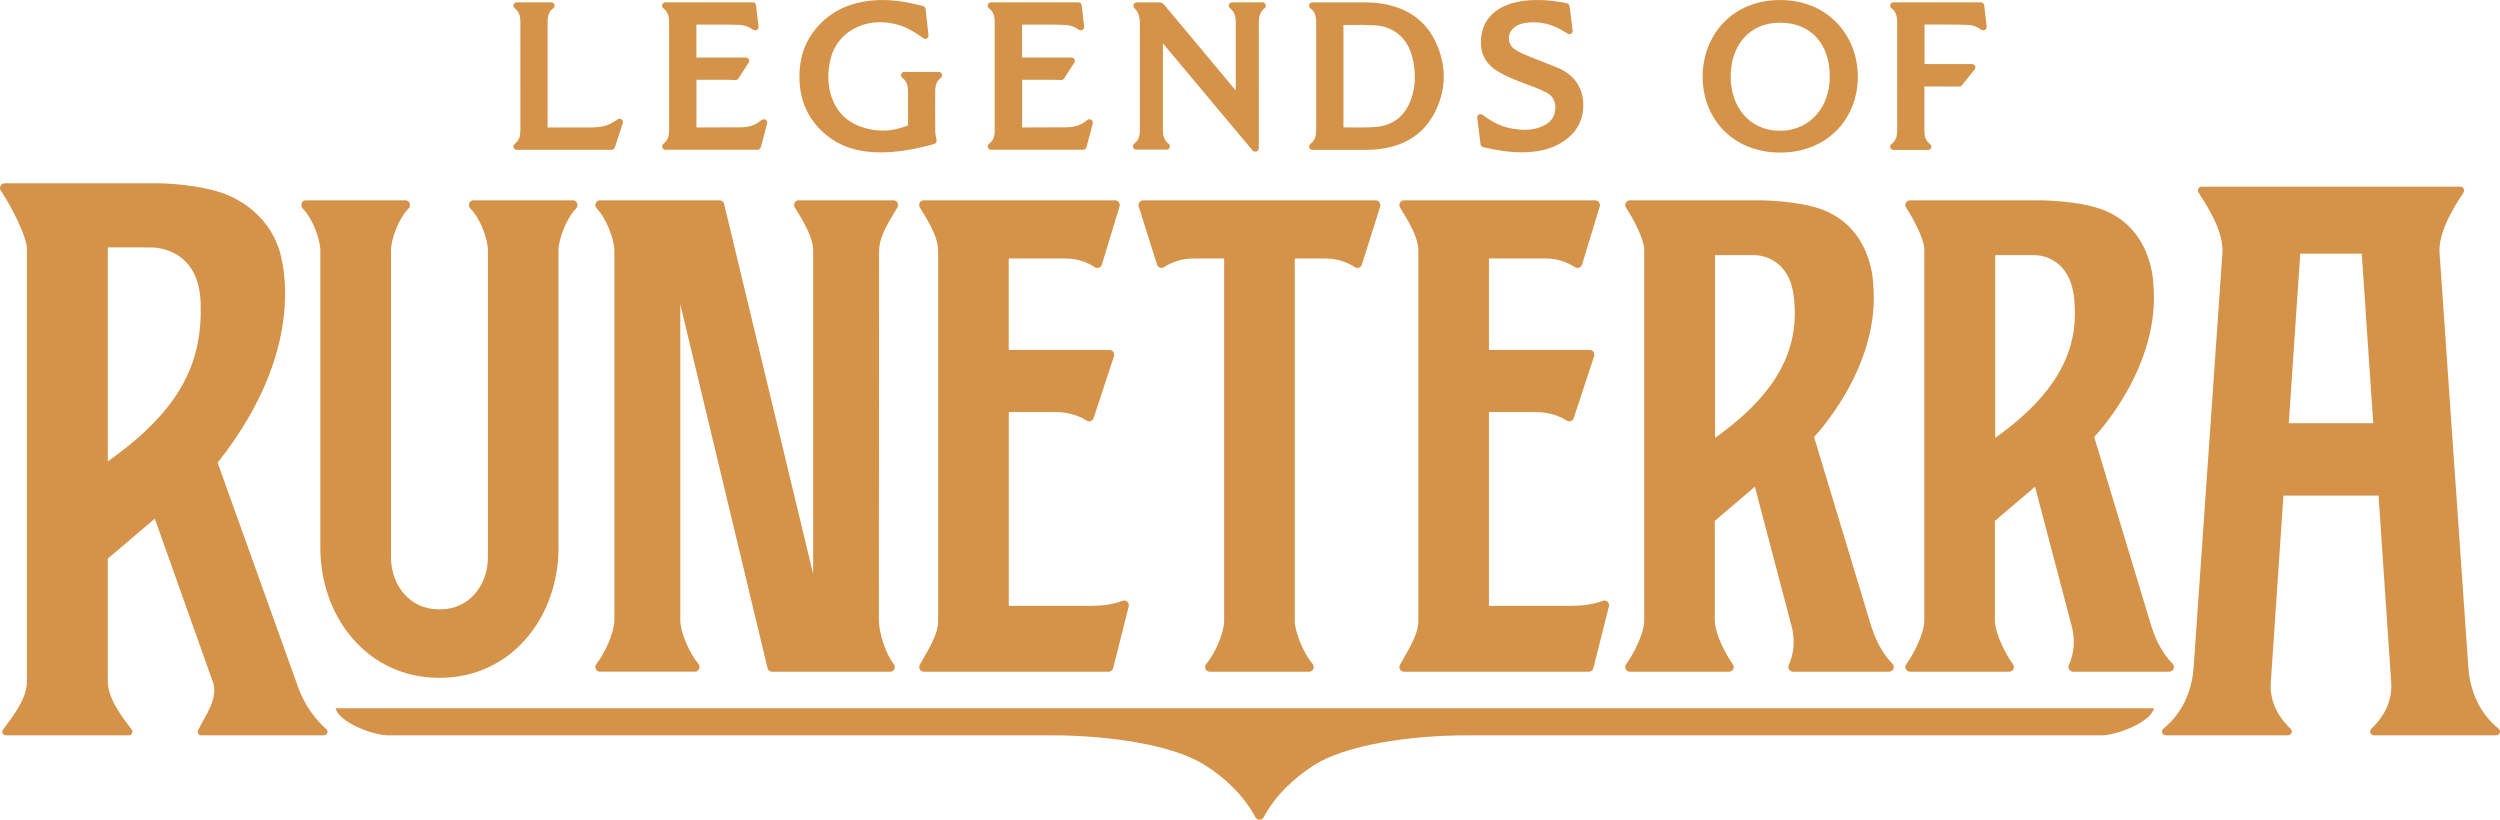 <svg width="122" height="40" viewBox="0 0 122 40" fill="none" xmlns="http://www.w3.org/2000/svg">
  <path d="M105.12 34.562C104.938 35.26 103.282 35.885 102.56 35.885H71.611C68.736 35.885 65.647 36.365 64.119 37.344C63.185 37.943 62.271 38.765 61.669 39.878C61.58 40.042 61.352 40.042 61.263 39.878C60.661 38.766 59.748 37.943 58.813 37.344C57.285 36.365 54.196 35.885 51.321 35.885H18.935C18.214 35.885 16.556 35.26 16.375 34.562H105.12ZM21.39 29.734C20.005 29.734 19.081 28.562 19.081 27.199V12.23C19.081 11.672 19.444 10.669 19.941 10.174C20.084 10.031 19.987 9.775 19.791 9.775H14.923C14.724 9.775 14.633 10.029 14.775 10.177C15.272 10.69 15.633 11.688 15.633 12.23L15.632 26.721C15.632 30.136 17.948 33.077 21.422 33.077C21.43 33.077 21.436 33.077 21.444 33.077C21.452 33.077 21.458 33.077 21.466 33.077C24.94 33.077 27.256 30.136 27.256 26.721L27.255 12.23C27.255 11.688 27.616 10.69 28.113 10.177C28.255 10.031 28.164 9.775 27.965 9.775H23.101C22.905 9.775 22.808 10.031 22.951 10.174C23.448 10.669 23.811 11.674 23.811 12.23V27.199C23.811 28.562 22.888 29.734 21.503 29.734H21.39ZM5.26 27.262V33.261C5.26 34.096 5.976 35.008 6.43 35.608C6.517 35.722 6.431 35.883 6.283 35.883H0.291C0.143 35.883 0.059 35.722 0.144 35.608C0.598 35.008 1.315 34.096 1.315 33.261V12.167C1.315 11.502 0.453 9.904 0.043 9.308C-0.066 9.151 0.044 8.943 0.24 8.943H7.461C7.461 8.943 8.99 8.906 10.485 9.306C11.913 9.688 13.094 10.694 13.576 12.044C13.576 12.044 15.385 16.58 10.62 22.579L14.53 33.48C14.692 33.952 15.078 34.831 15.926 35.583C16.047 35.691 15.969 35.885 15.805 35.885H9.829C9.697 35.885 9.609 35.752 9.665 35.638C9.954 35.029 10.614 34.184 10.424 33.381L7.554 25.311L5.26 27.262ZM5.26 12.073V22.516C8.885 19.949 9.875 17.644 9.792 14.797C9.709 11.951 7.318 12.075 7.318 12.075L5.26 12.073ZM43.45 32.781C43.636 32.781 43.735 32.548 43.614 32.399C43.199 31.883 42.89 30.844 42.89 30.264L42.899 12.246C42.899 11.674 43.207 11.06 43.788 10.139C43.886 9.982 43.785 9.775 43.609 9.775H38.972C38.797 9.775 38.695 9.982 38.794 10.137C39.371 11.059 39.682 11.672 39.682 12.244V28.011L35.336 9.952C35.31 9.847 35.219 9.775 35.113 9.775H29.272C29.076 9.775 28.98 10.026 29.12 10.171C29.619 10.694 29.982 11.717 29.982 12.242V30.263C29.982 30.843 29.531 31.864 29.103 32.402C28.984 32.552 29.089 32.779 29.272 32.779H33.917C34.103 32.779 34.205 32.545 34.081 32.397C33.635 31.864 33.198 30.843 33.198 30.263V14.846L37.455 32.603C37.48 32.708 37.571 32.781 37.678 32.781H43.45ZM111.432 24.185L110.813 33.33C110.747 34.504 111.454 35.239 111.788 35.572C111.841 35.624 111.855 35.698 111.827 35.767C111.804 35.823 111.747 35.883 111.656 35.883H105.686C105.591 35.883 105.534 35.819 105.514 35.759C105.494 35.699 105.5 35.614 105.575 35.556C105.982 35.237 106.942 34.304 107.052 32.531L108.448 12.429C108.577 11.302 107.589 9.868 107.286 9.395C107.25 9.337 107.246 9.266 107.278 9.204C107.31 9.145 107.371 9.109 107.438 9.109H113.766H120.067C120.134 9.109 120.194 9.145 120.226 9.204C120.26 9.266 120.256 9.337 120.218 9.395C119.916 9.87 118.927 11.303 119.056 12.429L120.452 32.531C120.562 34.306 121.522 35.239 121.93 35.556C122.004 35.615 122.011 35.699 121.99 35.759C121.969 35.819 121.914 35.883 121.818 35.883H115.848C115.757 35.883 115.702 35.823 115.678 35.767C115.649 35.698 115.663 35.625 115.716 35.572C116.049 35.239 116.757 34.504 116.692 33.33L116.073 24.185H111.432ZM112.252 12.378L111.693 20.651H115.813L115.254 12.378H112.252ZM67.13 9.776H61.459H55.788C55.634 9.776 55.522 9.929 55.57 10.079L56.463 12.913C56.509 13.057 56.676 13.12 56.802 13.038C57.119 12.834 57.616 12.613 58.243 12.613H59.738V30.305C59.738 30.835 59.318 31.872 58.867 32.397C58.738 32.547 58.843 32.781 59.041 32.781H61.461H63.88C64.076 32.781 64.181 32.548 64.054 32.397C63.605 31.872 63.185 30.833 63.185 30.305V12.613H64.68C65.307 12.613 65.803 12.832 66.12 13.038C66.246 13.12 66.415 13.057 66.459 12.913L67.353 10.079C67.395 9.928 67.284 9.776 67.13 9.776ZM49.229 29.564V20.105H51.472C52.227 20.105 52.746 20.343 53.029 20.525C53.155 20.606 53.322 20.546 53.368 20.403L54.363 17.383C54.413 17.233 54.303 17.076 54.145 17.076H49.227V12.613H51.958C52.646 12.613 53.114 12.835 53.43 13.041C53.558 13.124 53.727 13.059 53.771 12.914L54.634 10.076C54.678 9.928 54.57 9.776 54.417 9.776C52.934 9.776 46.994 9.776 45.082 9.776C44.897 9.776 44.795 9.981 44.894 10.139C45.475 11.062 45.782 11.674 45.782 12.247V30.313C45.782 30.894 45.424 31.511 44.888 32.436C44.799 32.589 44.91 32.782 45.087 32.782H54.099C54.204 32.782 54.295 32.71 54.322 32.608L55.081 29.596C55.127 29.416 54.952 29.251 54.78 29.32C54.226 29.543 53.534 29.565 53.157 29.565H49.229V29.564ZM72.66 29.564V20.105H74.903C75.658 20.105 76.177 20.343 76.46 20.525C76.586 20.606 76.753 20.546 76.799 20.403L77.794 17.383C77.844 17.233 77.734 17.076 77.576 17.076H72.66V12.613H75.391C76.078 12.613 76.546 12.835 76.863 13.041C76.99 13.124 77.159 13.059 77.204 12.914L78.067 10.076C78.111 9.928 78.003 9.776 77.85 9.776C76.366 9.776 70.427 9.776 68.515 9.776C68.33 9.776 68.228 9.981 68.327 10.139C68.908 11.062 69.215 11.674 69.215 12.247V30.313C69.215 30.894 68.857 31.511 68.32 32.436C68.231 32.589 68.343 32.782 68.519 32.782H77.532C77.637 32.782 77.728 32.71 77.755 32.608L78.514 29.596C78.56 29.416 78.385 29.251 78.213 29.32C77.659 29.543 76.967 29.565 76.589 29.565H72.66V29.564ZM97.352 25.419V30.264C97.352 30.922 97.873 31.919 98.236 32.418C98.347 32.571 98.234 32.782 98.04 32.782H93.219C93.025 32.782 92.912 32.571 93.023 32.418C93.386 31.917 93.907 30.922 93.907 30.264V12.201C93.907 11.648 93.348 10.632 93.017 10.129C92.917 9.976 93.033 9.776 93.221 9.776H99.401C99.401 9.776 100.871 9.755 102.149 10.086C105.024 10.826 105.075 13.789 105.075 13.789C105.5 17.906 102.197 21.324 102.197 21.324L104.995 30.59C105.124 30.965 105.4 31.761 106.021 32.387C106.167 32.536 106.062 32.781 105.849 32.781H101.178C101.003 32.781 100.888 32.606 100.96 32.452C101.205 31.935 101.272 31.278 101.122 30.643L99.309 23.752L97.352 25.419ZM97.367 12.45V21.368C100.769 18.947 101.448 16.695 101.216 14.535C100.984 12.374 99.261 12.45 99.261 12.45H97.367ZM83.682 25.419V30.264C83.682 30.922 84.202 31.919 84.565 32.418C84.677 32.571 84.564 32.782 84.369 32.782H79.549C79.355 32.782 79.242 32.571 79.353 32.418C79.716 31.917 80.237 30.922 80.237 30.264V12.201C80.237 11.648 79.678 10.632 79.347 10.129C79.246 9.976 79.363 9.776 79.55 9.776H85.731C85.731 9.776 87.2 9.755 88.478 10.086C91.353 10.826 91.404 13.789 91.404 13.789C91.829 17.906 88.526 21.324 88.526 21.324L91.325 30.59C91.454 30.965 91.729 31.761 92.35 32.387C92.497 32.536 92.391 32.781 92.178 32.781H87.507C87.332 32.781 87.218 32.606 87.289 32.452C87.534 31.935 87.601 31.278 87.451 30.643L85.638 23.752L83.682 25.419ZM83.696 12.45V21.368C87.098 18.947 87.778 16.695 87.546 14.535C87.313 12.374 85.591 12.45 85.591 12.45H83.696ZM64.041 0.115C63.973 0.115 63.911 0.16 63.89 0.226C63.869 0.292 63.892 0.364 63.947 0.406C64.181 0.58 64.229 0.809 64.229 1.097V6.332C64.229 6.621 64.181 6.849 63.947 7.023C63.892 7.065 63.869 7.138 63.89 7.204C63.911 7.27 63.973 7.315 64.041 7.315H64.864H66.646C67.001 7.315 67.343 7.283 67.663 7.218C68.804 6.991 69.62 6.36 70.088 5.343C70.589 4.254 70.578 3.143 70.054 2.038C69.654 1.195 68.995 0.622 68.091 0.332C67.653 0.192 67.182 0.116 66.606 0.116H64.041V0.115ZM65.561 1.22C65.684 1.22 65.81 1.22 65.932 1.218C66.3 1.216 66.681 1.215 67.052 1.232C67.999 1.279 68.679 1.841 68.916 2.774C69.109 3.533 69.085 4.241 68.846 4.881C68.54 5.701 67.945 6.145 67.074 6.2C66.706 6.224 66.327 6.221 65.961 6.22C65.829 6.218 65.697 6.218 65.561 6.216V1.22ZM44.315 6.12C43.525 6.44 42.766 6.453 42 6.179C41.288 5.925 40.807 5.425 40.569 4.694C40.413 4.216 40.382 3.707 40.476 3.138C40.612 2.317 41.04 1.719 41.75 1.361C42.294 1.087 42.917 1.017 43.597 1.152C44.009 1.234 44.421 1.423 44.861 1.727C44.901 1.754 44.94 1.783 44.986 1.816L45.061 1.869C45.112 1.906 45.181 1.907 45.233 1.875C45.287 1.843 45.318 1.782 45.31 1.719L45.169 0.438C45.163 0.374 45.119 0.321 45.056 0.301L45.025 0.292C44.998 0.284 44.971 0.276 44.945 0.269L44.749 0.224C44.59 0.187 44.425 0.148 44.259 0.118C43.404 -0.043 42.63 -0.038 41.893 0.132C40.963 0.347 40.214 0.839 39.664 1.595C39.209 2.22 38.997 2.953 39.013 3.836C39.035 5.013 39.511 5.967 40.43 6.672C41.032 7.135 41.763 7.381 42.66 7.428C42.77 7.433 42.88 7.436 42.992 7.436C43.695 7.436 44.458 7.325 45.361 7.089C45.419 7.073 45.48 7.057 45.531 7.043L45.591 7.025C45.669 7.002 45.719 6.925 45.706 6.843C45.698 6.791 45.688 6.743 45.677 6.693C45.658 6.601 45.642 6.516 45.641 6.437C45.634 5.741 45.638 5.031 45.639 4.406C45.639 4.328 45.655 4.246 45.669 4.175C45.701 4.026 45.779 3.902 45.911 3.797C45.964 3.755 45.986 3.683 45.964 3.618C45.942 3.554 45.881 3.51 45.814 3.51H44.13C44.062 3.51 43.999 3.555 43.979 3.621C43.958 3.687 43.98 3.76 44.036 3.802C44.178 3.906 44.259 4.039 44.289 4.214C44.305 4.301 44.311 4.398 44.313 4.52L44.315 6.12ZM74.782 7.407C75.303 7.35 75.717 7.23 76.083 7.027C76.814 6.622 77.209 6.039 77.26 5.29C77.301 4.67 77.118 4.153 76.713 3.755C76.529 3.573 76.299 3.426 76.01 3.306C75.696 3.174 75.375 3.048 75.063 2.927C74.932 2.876 74.802 2.826 74.671 2.772C74.424 2.674 74.142 2.563 73.907 2.397C73.748 2.284 73.647 2.11 73.633 1.92C73.617 1.727 73.69 1.539 73.83 1.4C73.967 1.266 74.134 1.179 74.332 1.139C74.967 1.012 75.593 1.118 76.193 1.456C76.26 1.493 76.325 1.535 76.395 1.579L76.507 1.646C76.559 1.679 76.624 1.677 76.675 1.643C76.726 1.609 76.753 1.548 76.745 1.487L76.593 0.298C76.585 0.231 76.534 0.176 76.468 0.161C75.83 0.023 75.222 -0.024 74.609 0.015C74.169 0.044 73.794 0.129 73.459 0.276C72.753 0.587 72.356 1.108 72.28 1.828C72.208 2.5 72.436 3.027 72.955 3.393C73.106 3.499 73.268 3.584 73.42 3.662C73.806 3.858 74.216 4.008 74.61 4.155C74.72 4.195 74.829 4.235 74.938 4.277C75.136 4.351 75.324 4.438 75.497 4.535C75.999 4.813 75.909 5.35 75.87 5.506C75.795 5.806 75.597 6.017 75.247 6.17C74.859 6.34 74.424 6.376 73.843 6.284C73.345 6.207 72.885 6.002 72.433 5.662C72.413 5.648 72.394 5.635 72.369 5.619L72.334 5.596C72.281 5.562 72.215 5.561 72.162 5.595C72.109 5.628 72.081 5.69 72.089 5.751L72.251 7.046C72.259 7.114 72.31 7.168 72.375 7.183L72.582 7.228C73.046 7.328 73.625 7.433 74.243 7.433C74.419 7.436 74.601 7.426 74.782 7.407ZM26.9 0.115H25.214C25.145 0.115 25.085 0.16 25.062 0.224C25.04 0.289 25.062 0.363 25.118 0.405C25.273 0.519 25.354 0.669 25.383 0.88C25.392 0.954 25.394 1.031 25.394 1.1L25.395 6.331C25.395 6.619 25.349 6.848 25.12 7.019C25.064 7.06 25.042 7.133 25.062 7.199C25.083 7.265 25.145 7.31 25.214 7.31H29.851C29.92 7.31 29.98 7.265 30.003 7.199L30.392 6.004C30.413 5.939 30.392 5.868 30.34 5.827C30.288 5.785 30.214 5.78 30.159 5.815C30.02 5.907 29.859 6.001 29.859 6.001C29.59 6.152 29.278 6.22 28.845 6.22H26.723V1.099C26.723 1.031 26.725 0.952 26.734 0.878C26.763 0.665 26.844 0.517 26.998 0.403C27.054 0.361 27.075 0.289 27.054 0.222C27.033 0.156 26.968 0.115 26.9 0.115ZM35.896 3.905C35.952 3.906 36.004 3.879 36.035 3.832L36.536 3.056C36.568 3.006 36.571 2.943 36.542 2.892C36.514 2.84 36.461 2.808 36.402 2.808H33.984V1.199L35.278 1.2C35.547 1.202 35.825 1.203 36.097 1.216C36.313 1.228 36.515 1.289 36.691 1.413C36.866 1.539 36.95 1.448 36.95 1.448C36.998 1.415 37.022 1.357 37.015 1.299L36.896 0.256C36.886 0.176 36.818 0.115 36.738 0.115H32.467C32.398 0.115 32.338 0.16 32.316 0.226C32.293 0.292 32.317 0.364 32.373 0.406C32.526 0.52 32.609 0.667 32.639 0.88C32.647 0.931 32.65 0.989 32.65 1.063V6.363C32.65 6.677 32.569 6.874 32.376 7.015C32.321 7.057 32.298 7.13 32.319 7.196C32.34 7.262 32.402 7.307 32.47 7.307H36.974C37.045 7.307 37.109 7.259 37.128 7.188L37.437 6.02C37.453 5.959 37.426 5.896 37.378 5.857C37.262 5.765 37.141 5.875 37.141 5.875C36.875 6.102 36.552 6.212 36.156 6.212L33.987 6.22V3.895H35.516C35.651 3.895 35.896 3.905 35.896 3.905ZM51.788 3.905C51.843 3.906 51.896 3.879 51.926 3.832L52.428 3.056C52.459 3.006 52.462 2.943 52.434 2.892C52.405 2.84 52.353 2.808 52.294 2.808H49.876V1.199L51.17 1.2C51.439 1.202 51.716 1.203 51.988 1.216C52.205 1.228 52.407 1.289 52.582 1.413C52.757 1.539 52.841 1.448 52.841 1.448C52.889 1.415 52.913 1.357 52.907 1.299L52.787 0.256C52.778 0.176 52.709 0.115 52.63 0.115H48.358C48.29 0.115 48.229 0.16 48.207 0.226C48.185 0.292 48.209 0.364 48.264 0.406C48.417 0.52 48.5 0.667 48.53 0.88C48.538 0.931 48.541 0.989 48.541 1.063V6.363C48.541 6.677 48.46 6.874 48.267 7.015C48.212 7.057 48.19 7.13 48.21 7.196C48.231 7.262 48.293 7.307 48.361 7.307H52.865C52.937 7.307 53.001 7.259 53.02 7.188L53.328 6.02C53.344 5.959 53.317 5.896 53.27 5.857C53.153 5.765 53.032 5.875 53.032 5.875C52.767 6.102 52.443 6.212 52.047 6.212L49.879 6.22V3.895H51.407C51.542 3.895 51.788 3.905 51.788 3.905ZM90.661 3.744C90.661 5.788 89.179 7.445 86.875 7.445C84.559 7.445 83.089 5.788 83.089 3.744C83.089 1.7 84.546 0 86.875 0.002C89.172 0.002 90.661 1.698 90.661 3.744ZM89.293 3.744C89.293 2.115 88.353 1.107 86.862 1.107C85.38 1.107 84.457 2.202 84.457 3.744C84.457 5.2 85.361 6.381 86.862 6.381C88.351 6.381 89.293 5.2 89.293 3.744ZM56.75 6.311V2.117L61.125 7.342C61.16 7.378 61.195 7.399 61.276 7.399C61.437 7.389 61.429 7.223 61.429 7.223L61.432 1.057C61.432 0.76 61.518 0.554 61.71 0.403C61.765 0.361 61.785 0.289 61.763 0.224C61.741 0.16 61.68 0.115 61.612 0.115H60.125C60.056 0.115 59.996 0.158 59.974 0.224C59.951 0.29 59.972 0.361 60.026 0.403C60.219 0.554 60.305 0.76 60.305 1.057C60.306 2.176 60.305 3.298 60.305 4.415L56.82 0.24C56.783 0.197 56.716 0.116 56.586 0.116C56.306 0.118 56.027 0.118 55.747 0.118H55.468C55.403 0.118 55.344 0.158 55.32 0.219C55.296 0.28 55.312 0.351 55.358 0.396C55.506 0.537 55.588 0.706 55.615 0.925C55.624 1.005 55.626 1.089 55.626 1.17L55.627 6.313C55.627 6.609 55.581 6.84 55.352 7.011C55.296 7.052 55.274 7.125 55.295 7.191C55.315 7.257 55.377 7.302 55.446 7.302H56.931C57 7.302 57.062 7.257 57.083 7.191C57.103 7.125 57.081 7.052 57.025 7.011C56.796 6.838 56.75 6.606 56.75 6.311ZM94.09 7.32C94.159 7.32 94.221 7.275 94.241 7.209C94.262 7.143 94.24 7.07 94.184 7.028C93.955 6.857 93.907 6.629 93.909 6.339V4.221H94.905C95.142 4.221 95.378 4.221 95.615 4.222C95.666 4.222 95.709 4.201 95.74 4.163L96.364 3.389C96.402 3.341 96.41 3.275 96.384 3.219C96.357 3.162 96.302 3.127 96.241 3.127H93.918V1.197L95.213 1.199C95.482 1.2 95.759 1.202 96.031 1.215C96.247 1.226 96.45 1.287 96.625 1.411C96.8 1.537 96.884 1.447 96.884 1.447C96.932 1.413 96.956 1.355 96.949 1.297L96.83 0.255C96.82 0.174 96.752 0.113 96.672 0.113H92.401C92.333 0.113 92.272 0.156 92.25 0.222C92.228 0.289 92.25 0.361 92.305 0.403C92.458 0.519 92.543 0.67 92.57 0.88C92.579 0.952 92.581 1.028 92.581 1.1L92.583 6.337C92.583 6.627 92.536 6.856 92.307 7.027C92.251 7.068 92.229 7.141 92.25 7.207C92.27 7.273 92.333 7.318 92.401 7.318H94.09V7.32Z" fill="#D5934A" />
</svg>
